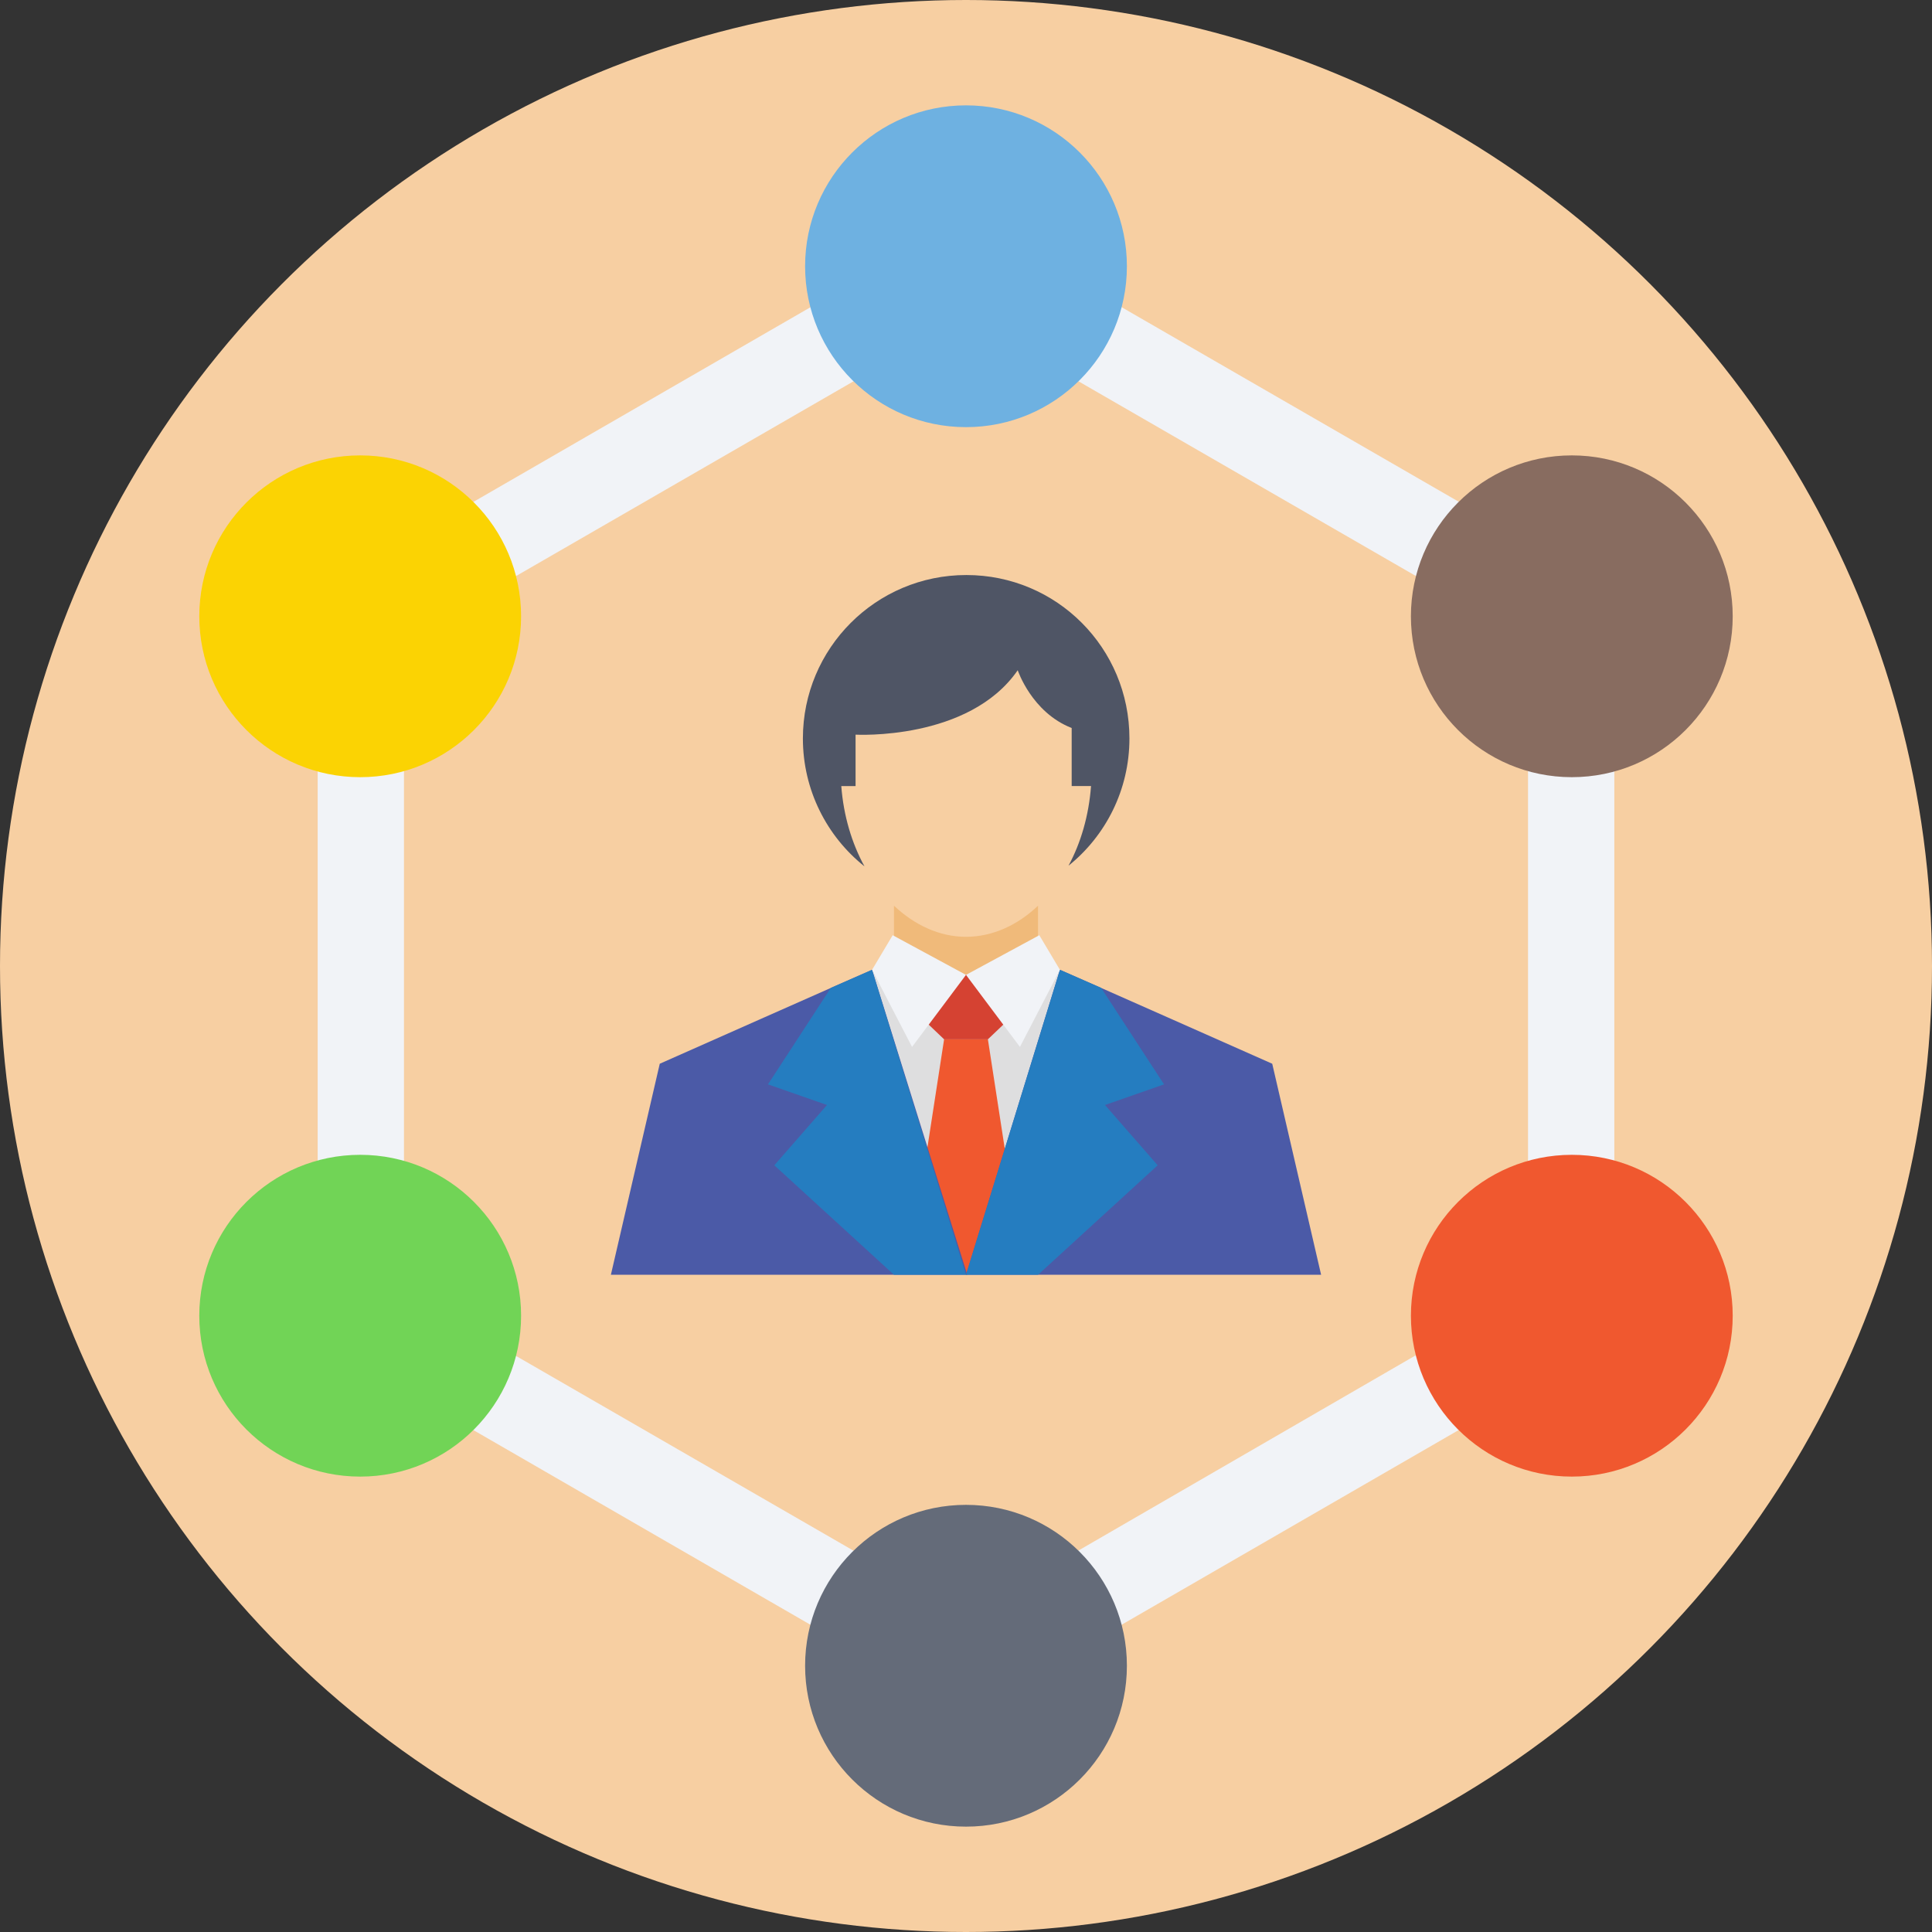 <?xml version="1.0" encoding="iso-8859-1"?>
<!-- Uploaded to: SVG Repo, www.svgrepo.com, Generator: SVG Repo Mixer Tools -->
<svg height="800px" width="800px" version="1.1" id="Layer_1" xmlns="http://www.w3.org/2000/svg" xmlns:xlink="http://www.w3.org/1999/xlink" 
	 viewBox="0 0 393.568 393.568" xml:space="preserve">
<rect x="0" y="0" width="393.568" height="393.568" fill="#333333" stroke="none"/>
<circle style="fill:#F7CFA2;" cx="196.784" cy="196.784" r="196.784"/>
<path style="fill:#F1F3F7;" d="M196.784,349.285L64.711,273.002V120.566l132.073-76.283l132.073,76.218v152.501L196.784,349.285z
	 M82.295,263.046l114.489,66.069l114.489-66.263V130.521L196.784,64.453L82.295,130.521V263.046z"/>
<path style="fill:#F0BA7A;" d="M211.459,184.501v20.687h-29.349v-20.687c4.202,3.943,9.244,6.335,14.675,6.335
	C202.214,190.836,207.321,188.444,211.459,184.501z"/>
<path style="fill:#4F5565;" d="M230.077,150.432c0,10.473-4.848,19.846-12.412,25.923c2.521-4.655,4.137-10.214,4.59-16.226h-3.943
	v-11.83c-8.145-3.168-10.99-11.766-10.99-11.766c-9.956,14.416-33.034,13.123-33.034,13.123v10.473h-2.909
	c0.453,6.012,2.133,11.636,4.719,16.356c-7.628-6.077-12.541-15.515-12.541-26.053c0-18.36,14.869-33.293,33.293-33.293
	S230.077,132.008,230.077,150.432z"/>
<polygon style="fill:#DEDEDF;" points="177.648,197.56 196.784,198.594 215.919,197.56 211.459,259.685 182.109,259.685 "/>
<polygon style="fill:#F0582F;" points="192.323,211.717 186.828,247.337 196.784,259.685 206.739,247.337 201.244,211.717 "/>
<path style="fill:#4B5AA7;" d="M177.648,197.56c-1.293,0.517-43.248,19.135-43.248,19.135l-9.956,42.99h72.598L177.648,197.56z"/>
<polygon style="fill:#257DC0;" points="177.648,197.56 169.244,201.244 156.444,220.897 168.469,225.099 157.737,237.382 
	182.109,259.685 196.784,259.685 "/>
<path style="fill:#4B5AA7;" d="M215.919,197.56c1.293,0.517,43.248,19.135,43.248,19.135l9.956,42.99h-72.339L215.919,197.56z"/>
<polygon style="fill:#257DC0;" points="215.919,197.56 224.323,201.244 237.123,220.897 225.099,225.099 235.83,237.382 
	211.459,259.685 196.784,259.685 "/>
<polygon style="fill:#D54232;" points="199.111,198.594 194.457,198.594 186.828,206.481 192.323,211.717 201.244,211.717 
	206.739,206.481 "/>
<g>
	<polygon style="fill:#F1F3F7;" points="177.648,197.56 181.85,190.513 196.784,198.594 185.794,213.269 	"/>
	<polygon style="fill:#F1F3F7;" points="215.919,197.56 211.717,190.513 196.784,198.594 207.774,213.269 	"/>
</g>
<circle style="fill:#6EB1E1;" cx="196.784" cy="54.238" r="32.776"/>
<circle style="fill:#646B79;" cx="196.784" cy="339.329" r="32.776"/>
<circle style="fill:#FBD303;" cx="73.374" cy="125.543" r="32.776"/>
<circle style="fill:#F0582F;" cx="320.194" cy="268.024" r="32.776"/>
<circle style="fill:#71D456;" cx="73.374" cy="268.024" r="32.776"/>
<circle style="fill:#886C60;" cx="320.194" cy="125.543" r="32.776"/>
</svg>